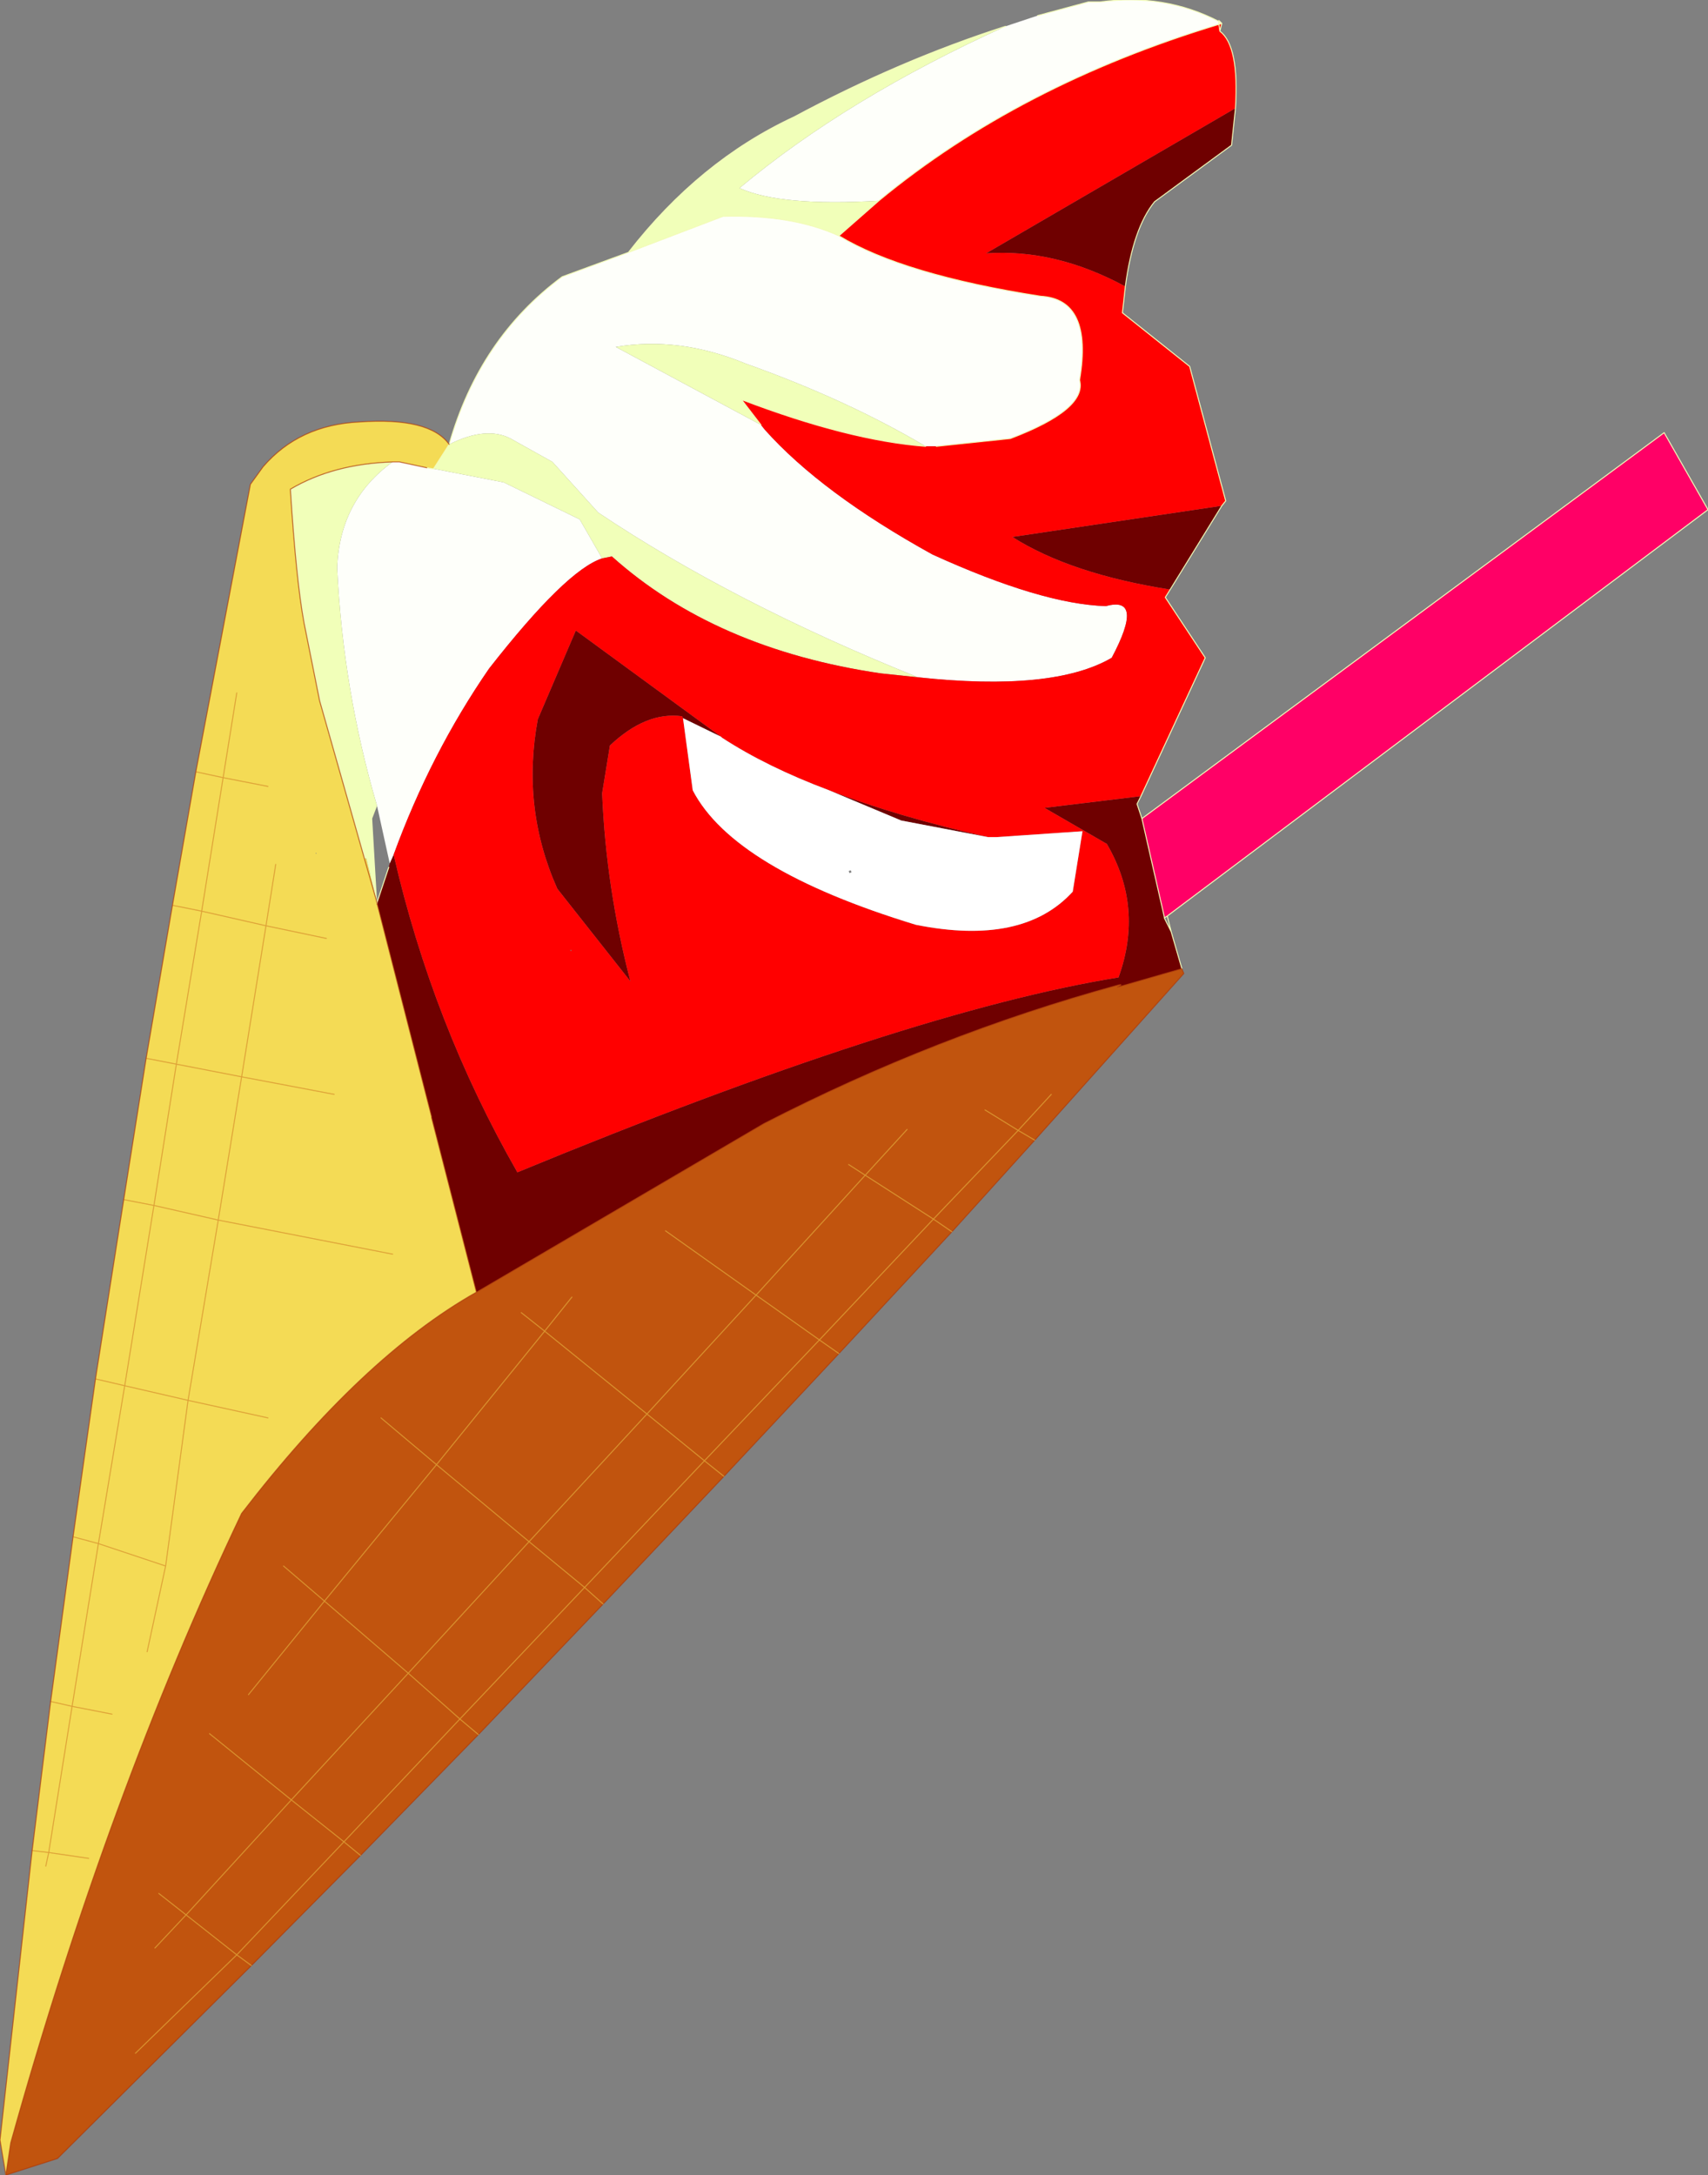 <?xml version="1.0"?>
<svg xmlns="http://www.w3.org/2000/svg" xmlns:xlink="http://www.w3.org/1999/xlink" width="87.65px" height="111.6px"><rect width="100%" height="100%" fill="#808080" stroke="none"/><g transform="matrix(1, 0, 0, 1, -231.15, -144.65)"><use xlink:href="#object-0" width="87.65" height="111.6" transform="matrix(1, 0, 0, 1, 231.15, 144.65)"/></g><defs><g transform="matrix(1, 0, 0, 1, -231.15, -144.65)" id="object-0"><path fill-rule="evenodd" fill="#ff0066" stroke="none" d="M289.75 186.65L316.55 166.85L318.8 170.8L291.05 191.65L290.9 191.7L289.75 186.65"/><path fill-rule="evenodd" fill="#6f0000" stroke="none" d="M291.25 192.45L291.8 194.35L288.5 195.3Q288.85 195.1 288.5 195.2Q279.2 197.75 270.35 202.3L255.6 210.95L253.3 202L253.3 201.95L250.5 191L250.5 191.05L250.5 190.95L251.1 189.15L251.15 188.95L251.35 188.5Q253.35 197.2 257.7 204.8Q277.7 196.55 288.55 194.8Q289.85 191.2 287.95 187.95L284.75 186.1L289.7 185.5L289.5 185.9L289.75 186.65L290.9 191.7L290.9 191.75L291.25 192.45M294.55 150.2L294.35 152.1L290.4 155Q289.3 156.35 288.9 159.35Q285.3 157.4 281.75 157.65L294.55 150.2M293.85 170.6L291.2 174.9Q286.1 174.1 283.1 172.2L293.85 170.6M266.2 181.5L266.15 181.4Q264.3 181.15 262.45 182.9L262.05 185.35Q262.25 190.2 263.5 195L259.75 190.25Q257.9 186.1 258.75 181.55L260.7 177L268.15 182.45L266.2 181.5M273.7 185.2Q277.2 186.55 281.85 187.6L277.4 186.75L273.7 185.2"/><path fill-rule="evenodd" fill="#c1540e" stroke="none" d="M291.8 194.35L291.9 194.6L284.25 203.15L280 207.85L274.2 214.1L268.3 220.4L262.1 226.95L255.7 233.65L249.65 239.85L244.05 245.5L234.1 255.4L231.45 256.25L231.7 254.6Q236.7 236.7 243.55 222.3Q249.75 214.25 255.6 210.95L270.35 202.3Q279.2 197.75 288.5 195.2Q288.85 195.1 288.5 195.3L291.8 194.35M281.7 201.6L283.4 202.65L279.05 207.2L275.55 204.95L277.7 202.6L275.55 204.95L279.05 207.2L283.4 202.65L281.7 201.6M280 207.85L279.05 207.2L273.2 213.4L269.95 211.1L275.55 204.95L274.7 204.4L275.55 204.95L269.95 211.1L273.2 213.4L279.05 207.2L280 207.85M284.25 203.15L283.4 202.65L285.1 200.8L283.4 202.65L284.25 203.15M257.9 212L259.1 212.95L253.55 219.8L250.7 217.4L253.55 219.8L259.1 212.95L257.9 212M274.2 214.1L273.2 213.4L267.3 219.6L264.35 217.2L269.95 211.1L265.3 207.8L269.95 211.1L264.35 217.2L267.3 219.6L273.2 213.4L274.2 214.1M260.5 211.2L259.1 212.95L260.5 211.2M268.3 220.4L267.3 219.6L261.15 226.1L258.3 223.75L264.35 217.2L258.3 223.75L261.15 226.1L267.3 219.6L268.3 220.4M264.35 217.2L259.1 212.95L264.35 217.2M262.1 226.95L261.15 226.1L254.75 232.85L252.1 230.5L258.3 223.75L253.55 219.8L258.3 223.75L252.1 230.5L254.75 232.85L261.15 226.1L262.1 226.95M255.7 233.65L254.75 232.85L255.7 233.65M243.9 231.6L247.8 226.8L252.1 230.5L246.1 237L241.9 233.6L246.1 237L252.1 230.5L247.8 226.8L243.9 231.6M239.1 244.6L240.7 242.9L243.3 244.95L238.1 250L243.3 244.95L240.7 242.9L239.1 244.6M239.3 241.8L240.7 242.9L239.3 241.8M249.65 239.85L248.8 239.15L254.75 232.85L248.8 239.15L249.65 239.85M240.7 242.9L246.1 237L248.8 239.15L243.3 244.95L248.8 239.15L246.1 237L240.7 242.9M244.05 245.5L243.3 244.95L244.05 245.5M245.7 225L247.8 226.8L245.7 225M247.8 226.8L253.55 219.8L247.8 226.8"/><path fill-rule="evenodd" fill="#f4db55" stroke="none" d="M231.45 256.25L231.15 254.45L232.8 239.6L233.75 231.95L234.9 223.5L236.05 215.4L237.5 206.2L238.65 198.95L240 191.1L241.2 184.25L244 169.5L244.65 168.6Q246.5 166.45 249.6 166.3Q253.2 166.05 254.2 167.45L253.4 168.7L253.35 168.7L253.05 168.65L251.65 168.35L251.3 168.35Q248.25 168.45 246.05 169.75Q246.35 174.45 246.75 176.6L247.55 180.6L249.85 188.7L249.95 188.7L250.45 190.8L250.5 191L253.3 201.95L253.3 202L255.6 210.95Q249.75 214.25 243.55 222.3Q236.7 236.7 231.7 254.6L231.45 256.25M247.35 188.45L247.4 188.45L247.35 188.4L247.35 188.45M243.3 180.2L242.6 184.55L241.2 184.25L242.6 184.55L243.3 180.2M240 191.1L241.5 191.4L240.2 199.25L238.65 198.95L240.2 199.25L241.5 191.4L240 191.1M248.3 200.8L243.55 199.9L244.8 192.15L247.9 192.8L244.8 192.15L243.55 199.9L248.3 200.8M244.9 185L242.6 184.55L244.9 185M251.3 209L242.35 207.25L243.55 199.9L240.2 199.25L243.55 199.9L242.35 207.25L251.3 209M242.6 184.55L241.5 191.4L244.8 192.15L241.5 191.4L242.6 184.55M244.8 192.15L245.3 189L244.8 192.15M250.45 190.8L249.85 188.7L250.45 190.8M244.9 217.4L240.8 216.5L242.35 207.25L239.05 206.5L240.2 199.25L239.05 206.5L242.35 207.25L240.8 216.5L244.9 217.4M238.7 229.4L239.65 225L240.8 216.5L237.55 215.75L239.05 206.5L237.5 206.2L239.05 206.5L237.55 215.75L240.8 216.5L239.65 225L238.7 229.4M236.05 215.4L237.55 215.75L236.2 223.85L234.9 223.5L236.2 223.85L237.55 215.75L236.05 215.4M239.65 225L236.2 223.85L239.65 225M236.9 232.6L234.85 232.2L236.2 223.85L234.85 232.2L236.9 232.6M235.7 240L233.65 239.7L234.85 232.2L233.75 231.95L234.85 232.2L233.65 239.7L235.7 240M233.5 240.4L233.65 239.7L233.5 240.4M233.65 239.7L232.8 239.6L233.65 239.7"/><path fill-rule="evenodd" fill="#fefffa" stroke="none" d="M254.2 167.45Q255.75 162 260 158.85L263.4 157.6L268.25 155.75Q271.8 155.65 274.2 156.75Q277.5 158.75 284.55 159.85Q287.25 160 286.55 164.15Q286.95 165.65 283 167.15L279.2 167.55L278.65 167.55Q274.6 165.15 269.4 163.3Q266 161.9 262.75 162.45L270.2 166.45L270.4 166.7Q273.3 169.95 279 173.1Q284.6 175.65 287.9 175.75Q289.9 175.2 288.2 178.4Q285.2 180.15 278.25 179.4Q268.8 175.6 261.85 170.95L259.5 168.35L257.35 167.15Q256.1 166.5 254.2 167.45M282.75 146L284.4 145.45L287 144.75L287.6 144.75Q290.9 144.3 293.7 145.75L293.85 145.85L293.7 145.9L293.7 145.75L293.7 145.9Q283.45 149 276.25 154.95Q271.2 155.25 269.1 154.3Q274.6 149.7 282.75 146M262.05 173.3Q260.2 173.9 256.25 178.95Q253.25 183.3 251.35 188.5L251.15 188.95L250.5 186Q248.75 180.05 248.45 173.75Q248.6 170.3 251.3 168.35L251.65 168.35L253.05 168.65L253.35 168.7L253.4 168.7L257 169.4L260.9 171.3L262.05 173.3"/><path fill-rule="evenodd" fill="#f1ffb9" stroke="none" d="M263.4 157.6Q267.05 152.9 271.9 150.65Q277.3 147.75 282.75 146Q274.6 149.7 269.1 154.3Q271.2 155.25 276.25 154.95L274.2 156.75Q271.8 155.65 268.25 155.75L263.4 157.6M278.65 167.55Q274.7 167.25 269.2 165.15L270.2 166.45L262.75 162.45Q266 161.9 269.4 163.3Q274.6 165.15 278.65 167.55M278.25 179.4L276.35 179.2Q267.85 177.95 262.55 173.2L262.05 173.3L260.9 171.3L257 169.4L253.4 168.7L254.2 167.45Q256.1 166.5 257.35 167.15L259.5 168.35L261.85 170.95Q268.8 175.6 278.25 179.4M251.3 168.35Q248.6 170.3 248.45 173.75Q248.75 180.05 250.5 186L250.25 186.65L250.5 190.95L250.5 191L250.45 190.8L249.95 188.7L249.85 188.7L247.55 180.6L246.75 176.6Q246.35 174.45 246.05 169.75Q248.25 168.45 251.3 168.35M250.5 191L250.5 190.95L250.5 191.05L250.5 191"/><path fill-rule="evenodd" fill="#ff0000" stroke="none" d="M293.85 145.85L293.75 146.25Q294.75 147 294.55 150.2L281.75 157.65Q285.3 157.4 288.9 159.35L288.75 160.7L292.2 163.45L294.05 170.35L293.85 170.6L283.1 172.2Q286.1 174.1 291.2 174.9L290.95 175.3L293 178.4L289.7 185.5L284.75 186.1L287.95 187.95Q289.85 191.2 288.55 194.8Q277.7 196.55 257.7 204.8Q253.35 197.2 251.35 188.5Q253.25 183.3 256.25 178.95Q260.2 173.9 262.05 173.3L262.55 173.2Q267.85 177.95 276.35 179.2L278.25 179.4Q285.2 180.15 288.2 178.4Q289.9 175.2 287.9 175.75Q284.6 175.65 279 173.1Q273.3 169.95 270.4 166.7L270.2 166.45L269.2 165.15Q274.7 167.25 278.65 167.55L279.2 167.55L283 167.15Q286.95 165.65 286.55 164.15Q287.25 160 284.55 159.85Q277.5 158.75 274.2 156.75L276.25 154.95Q283.45 149 293.7 145.9L293.85 145.85M293.75 146.25L293.7 145.9L293.75 146.25M266.2 181.5L266.7 185.2Q268.8 189.25 278.15 192.1Q283.65 193.2 286.2 190.4L286.7 187.3L282.3 187.6L281.85 187.6Q277.2 186.55 273.7 185.2Q270.5 184 268.2 182.5L268.15 182.45L260.7 177L258.75 181.55Q257.9 186.1 259.75 190.25L263.5 195Q262.25 190.2 262.05 185.35L262.45 182.9Q264.3 181.15 266.15 181.4L266.2 181.5M260.45 193.45L260.5 193.4L260.4 193.4L260.45 193.45"/><path fill-rule="evenodd" fill="#ffffff" stroke="none" d="M274.75 189.45L274.85 189.4L274.8 189.3L274.7 189.35L274.75 189.45M281.85 187.6L282.3 187.6L286.7 187.3L286.2 190.4Q283.65 193.2 278.15 192.1Q268.8 189.25 266.7 185.2L266.2 181.5L268.15 182.45L268.2 182.5Q270.5 184 273.7 185.2L277.4 186.75L281.85 187.6"/><path fill="none" stroke="#f3fcb9" stroke-width="0.05" stroke-linecap="round" stroke-linejoin="round" d="M289.75 186.65L316.55 166.85L318.8 170.8L291.05 191.65L291.25 192.45L291.8 194.35M254.2 167.45Q255.75 162 260 158.85L263.4 157.6Q267.05 152.9 271.9 150.65Q277.3 147.75 282.75 146M284.4 145.45L287 144.75L287.6 144.75Q290.9 144.3 293.7 145.75L293.7 145.7L293.85 145.85L293.75 146.25Q294.75 147 294.55 150.2L294.35 152.1L290.4 155Q289.3 156.35 288.9 159.35L288.75 160.7L292.2 163.45L294.05 170.35L293.85 170.6L291.2 174.9L290.95 175.3L293 178.4L289.7 185.5L289.5 185.9L289.75 186.65L290.9 191.7L290.9 191.75L291.05 191.65M290.9 191.75L291.25 192.45M293.85 145.85L293.7 145.75L293.7 145.9L293.85 145.85M293.7 145.9L293.75 146.25M274.2 156.75Q277.5 158.75 284.55 159.85Q287.25 160 286.55 164.15Q286.95 165.65 283 167.15L279.2 167.55M278.65 167.55Q274.7 167.25 269.2 165.15L270.2 166.45M274.2 156.75L276.25 154.95Q283.45 149 293.7 145.9M253.05 168.65L253.35 168.7L253.4 168.7L254.2 167.45M250.5 191L250.5 190.95L251.1 189.15M263.4 157.6L268.25 155.75Q271.8 155.65 274.2 156.75"/><path fill="none" stroke="#af3605" stroke-opacity="0.702" stroke-width="0.05" stroke-linecap="round" stroke-linejoin="round" d="M291.8 194.35L291.9 194.6L284.25 203.15L280 207.85L274.2 214.1L268.3 220.4L262.1 226.95L255.7 233.65L249.65 239.85L244.05 245.5L234.1 255.4L231.45 256.25L231.15 254.45L232.8 239.6L233.75 231.95L234.9 223.5L236.05 215.4L237.5 206.2L238.65 198.95L240 191.1L241.2 184.25L244 169.5L244.65 168.6Q246.5 166.45 249.6 166.3Q253.2 166.05 254.2 167.45M255.6 210.95L270.35 202.3Q279.2 197.75 288.5 195.2Q288.85 195.1 288.5 195.3L291.8 194.35M253.05 168.65L251.65 168.35L251.3 168.35Q248.25 168.45 246.05 169.75Q246.35 174.45 246.75 176.6L247.55 180.6L249.85 188.7L250.45 190.8L250.5 191L250.5 191.05M250.5 191L253.3 201.95L253.3 202L255.6 210.95Q249.75 214.25 243.55 222.3Q236.7 236.7 231.7 254.6L231.45 256.25"/><path fill="none" stroke="#f4db55" stroke-opacity="0.471" stroke-width="0.05" stroke-linecap="round" stroke-linejoin="round" d="M277.7 202.6L275.55 204.95L279.05 207.2L283.4 202.65L281.7 201.6M274.7 204.4L275.55 204.95L269.95 211.1L273.2 213.4L279.05 207.2L280 207.85M285.1 200.8L283.4 202.65L284.25 203.15M250.7 217.4L253.55 219.8L259.1 212.95L257.9 212M265.3 207.8L269.95 211.1L264.35 217.2L267.3 219.6L273.2 213.4L274.2 214.1M259.1 212.95L260.5 211.2M264.35 217.2L258.3 223.75L261.15 226.1L267.3 219.6L268.3 220.4M259.1 212.95L264.35 217.2M253.55 219.8L258.3 223.75L252.1 230.5L254.75 232.85L261.15 226.1L262.1 226.95M254.75 232.85L255.7 233.65M241.9 233.6L246.1 237L252.1 230.5L247.8 226.8L243.9 231.6M238.1 250L243.3 244.95L240.7 242.9L239.1 244.6M240.7 242.9L239.3 241.8M254.75 232.85L248.8 239.15L249.65 239.85M243.3 244.95L248.8 239.15L246.1 237L240.7 242.9M243.3 244.95L244.05 245.5M247.8 226.8L245.7 225M253.55 219.8L247.8 226.8"/><path fill="none" stroke="#c1540e" stroke-opacity="0.431" stroke-width="0.05" stroke-linecap="round" stroke-linejoin="round" d="M241.2 184.25L242.6 184.55L243.3 180.2M238.65 198.95L240.2 199.25L241.5 191.4L240 191.1M247.9 192.8L244.8 192.15L243.55 199.9L248.3 200.8M242.6 184.55L244.9 185M240.2 199.25L243.55 199.9L242.35 207.25L251.3 209M244.8 192.15L241.5 191.4L242.6 184.55M245.3 189L244.8 192.15M240.2 199.25L239.05 206.5L242.35 207.25L240.8 216.5L244.9 217.4M237.5 206.2L239.05 206.5L237.55 215.75L240.8 216.5L239.65 225L238.7 229.4M234.9 223.5L236.2 223.85L237.55 215.75L236.05 215.4M236.2 223.85L239.65 225M236.2 223.85L234.85 232.2L236.9 232.6M233.75 231.95L234.85 232.2L233.65 239.7L235.7 240M233.65 239.7L233.5 240.4M232.8 239.6L233.65 239.7"/></g></defs></svg>
